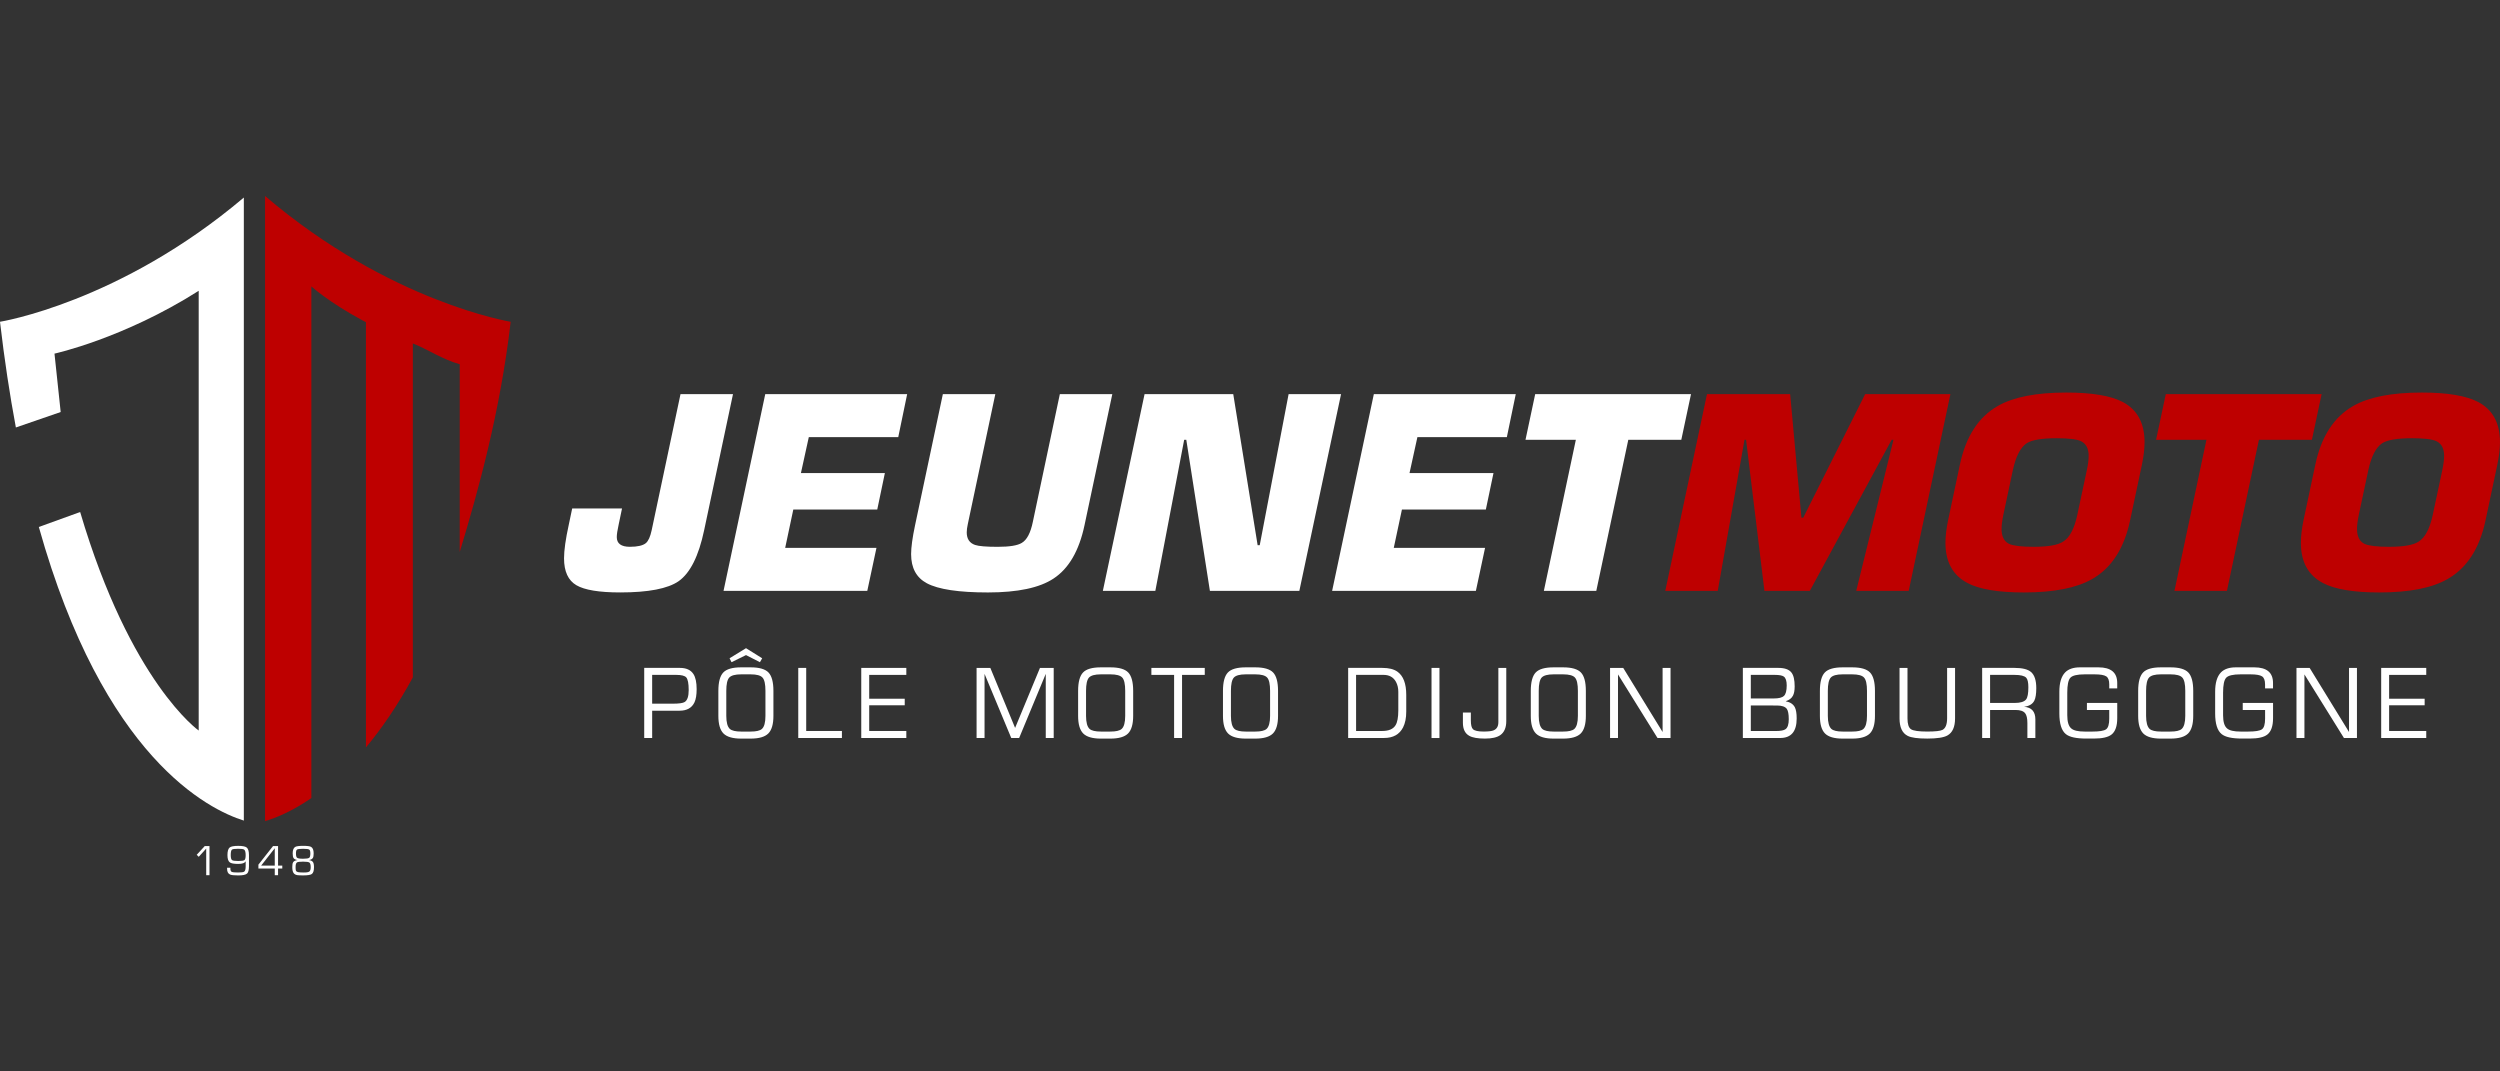 <?xml version="1.0" encoding="utf-8"?>
<!-- Generator: Adobe Illustrator 15.0.0, SVG Export Plug-In . SVG Version: 6.00 Build 0)  -->
<!DOCTYPE svg PUBLIC "-//W3C//DTD SVG 1.1//EN" "http://www.w3.org/Graphics/SVG/1.1/DTD/svg11.dtd">
<svg version="1.1" id="Layer_2_copy" xmlns="http://www.w3.org/2000/svg" xmlns:xlink="http://www.w3.org/1999/xlink" x="0px"
	 y="0px" width="210px" height="90px" viewBox="0 0 210 90" enable-background="new 0 0 210 90" xml:space="preserve">
<rect x="0" y="0" width="210" height="90" fill="#333333" stroke="none"/>
<path fill="#FFFFFF" d="M6.733,43.009l-3.472,1.257c5.44,19.408,14.273,23.74,17.221,24.664V16.594C10.052,25.421,0,27.029,0,27.029
	c0.372,3.197,0.822,6.147,1.333,8.879l3.764-1.298l-0.52-4.905c0,0,5.797-1.264,12.114-5.277v36.938
	C16.692,61.366,10.969,57.354,6.733,43.009"/>
<path fill="#BE0000" d="M22.266,16.466v52.509c0.829-0.244,2.209-0.783,3.888-1.936V24.057c0,0,1.421,1.301,4.272,2.842
	c0.1,0.055,0.21,0.109,0.313,0.164V62.78c1.3-1.554,2.637-3.483,3.939-5.878V28.848c1.19,0.46,2.498,1.351,3.939,1.749v15.769
	c1.549-5.102,3.397-11.76,4.28-19.336C42.898,27.029,32.75,25.403,22.266,16.466"/>
<path fill="#FFFFFF" d="M57.163,33.106h4.409l-2.425,11.437c-0.455,2.16-1.167,3.585-2.136,4.273
	c-0.911,0.634-2.55,0.949-4.914,0.949c-1.763,0-2.99-0.201-3.681-0.606c-0.69-0.404-1.037-1.156-1.037-2.259
	c0-0.674,0.133-1.615,0.397-2.82l0.287-1.366h4.186l-0.285,1.366c-0.104,0.472-0.155,0.816-0.155,1.036
	c0,0.543,0.367,0.815,1.102,0.815c0.646,0,1.094-0.104,1.344-0.311c0.206-0.175,0.368-0.534,0.485-1.079L57.163,33.106z
	 M67.939,36.721l-0.662,3.019h7.052l-0.64,3.063h-7.052l-0.682,3.217h7.668l-0.771,3.613H60.777l3.504-16.526h11.92l-0.748,3.614
	H67.939z M89.027,33.106h4.407l-2.336,11.018c-0.455,2.146-1.322,3.636-2.6,4.474c-1.176,0.779-3.012,1.168-5.509,1.168
	c-2.454,0-4.164-0.256-5.133-0.771c-0.882-0.472-1.323-1.285-1.323-2.445c0-0.573,0.11-1.381,0.331-2.425L79.2,33.107h4.407
	l-2.314,10.93c-0.058,0.265-0.087,0.493-0.087,0.684c0,0.543,0.234,0.896,0.704,1.056c0.309,0.104,0.94,0.156,1.896,0.156
	c1,0,1.675-0.11,2.027-0.332c0.426-0.25,0.735-0.836,0.925-1.762L89.027,33.106z M99.471,36.941l-2.423,12.691H92.64l3.504-16.526
	h7.449l2.048,12.692h0.176l2.426-12.692h4.406l-3.504,16.526h-7.514l-1.983-12.691H99.471z M119.061,36.721l-0.662,3.019h7.053
	l-0.641,3.063h-7.049l-0.685,3.217h7.669l-0.771,3.613h-12.076l3.504-16.526h11.922l-0.749,3.614H119.061z M136.777,36.941
	l-2.688,12.691h-4.405l2.688-12.691h-4.23l0.814-3.835h13.089l-0.815,3.835H136.777z"/>
<path fill="#BE0000" d="M146.538,36.941l-2.248,12.691h-4.407l3.504-16.526h6.986l0.947,10.38h0.152l5.201-10.38h7.162
	l-3.504,16.526h-4.408l3.129-12.691H158.9l-6.875,12.691h-3.813l-1.542-12.691H146.538z M170.007,49.766
	c-2.159,0-3.739-0.265-4.737-0.793c-1.233-0.646-1.852-1.771-1.852-3.371c0-0.558,0.073-1.189,0.221-1.896l0.99-4.672
	c0.499-2.364,1.564-4.01,3.195-4.937c1.309-0.748,3.226-1.123,5.752-1.123c2.145,0,3.723,0.265,4.736,0.794
	c1.22,0.646,1.83,1.77,1.83,3.371c0,0.559-0.074,1.189-0.221,1.895l-0.992,4.672c-0.5,2.364-1.564,4.01-3.195,4.937
	C174.428,49.391,172.518,49.766,170.007,49.766 M170.82,45.932c1.221,0,2.05-0.146,2.49-0.439c0.545-0.339,0.94-1.094,1.189-2.27
	l0.794-3.725c0.103-0.485,0.154-0.89,0.154-1.212c0-0.617-0.222-1.028-0.661-1.233c-0.354-0.161-1.028-0.242-2.027-0.242
	c-1.234,0-2.072,0.139-2.512,0.419c-0.529,0.352-0.918,1.107-1.169,2.269l-0.793,3.725c-0.103,0.499-0.154,0.902-0.154,1.211
	c0,0.633,0.214,1.051,0.64,1.255C169.141,45.852,169.823,45.932,170.82,45.932 M189.75,36.941l-2.688,12.691h-4.408l2.688-12.691
	h-4.231l0.815-3.835h13.089l-0.814,3.835H189.75z M199.863,49.766c-2.16,0-3.739-0.265-4.737-0.793
	c-1.233-0.646-1.851-1.771-1.851-3.371c0-0.558,0.072-1.189,0.22-1.896l0.991-4.672c0.498-2.364,1.563-4.01,3.195-4.937
	c1.308-0.748,3.226-1.123,5.752-1.123c2.145,0,3.723,0.265,4.736,0.794c1.219,0.646,1.829,1.77,1.829,3.371
	c0,0.559-0.074,1.189-0.222,1.895l-0.991,4.672c-0.499,2.364-1.563,4.01-3.195,4.937C204.285,49.391,202.375,49.766,199.863,49.766
	 M200.678,45.932c1.221,0,2.051-0.146,2.491-0.439c0.543-0.339,0.938-1.094,1.188-2.27l0.795-3.725
	c0.102-0.485,0.154-0.89,0.154-1.212c0-0.617-0.222-1.028-0.662-1.233c-0.354-0.161-1.028-0.242-2.027-0.242
	c-1.233,0-2.071,0.139-2.512,0.419c-0.528,0.352-0.918,1.107-1.168,2.269l-0.793,3.725c-0.104,0.499-0.154,0.902-0.154,1.211
	c0,0.633,0.212,1.051,0.64,1.255C198.996,45.852,199.68,45.932,200.678,45.932"/>
<path fill="#FFFFFF" d="M54.114,61.992v-5.889h3c0.529,0,0.905,0.17,1.13,0.511c0.184,0.28,0.274,0.706,0.274,1.271
	c0,0.479-0.06,0.848-0.179,1.107c-0.221,0.471-0.64,0.707-1.257,0.707h-2.3v2.293H54.114z M56.822,56.691h-2.041v2.418h1.728
	c0.523,0,0.857-0.047,1.004-0.141c0.226-0.142,0.337-0.474,0.337-0.996c0-0.552-0.067-0.906-0.204-1.07
	C57.521,56.764,57.247,56.691,56.822,56.691"/>
<path fill="#FFFFFF" d="M62.257,56.057h0.793c0.729,0,1.23,0.145,1.504,0.433c0.274,0.288,0.413,0.804,0.413,1.547v2.097
	c0,0.696-0.143,1.188-0.428,1.477c-0.287,0.287-0.782,0.432-1.489,0.432h-0.793c-0.707,0-1.202-0.145-1.487-0.432
	c-0.285-0.289-0.428-0.779-0.428-1.477v-2.097c0-0.743,0.138-1.259,0.413-1.547C61.029,56.2,61.53,56.057,62.257,56.057
	 M63.05,56.645h-0.793c-0.501,0-0.835,0.092-1.001,0.271c-0.164,0.182-0.247,0.554-0.247,1.119v2.097c0,0.55,0.1,0.916,0.299,1.099
	c0.167,0.146,0.483,0.221,0.949,0.221h0.793c0.466,0,0.784-0.073,0.951-0.221c0.2-0.183,0.297-0.549,0.297-1.099v-2.097
	c0-0.565-0.081-0.938-0.247-1.119C63.887,56.734,63.553,56.645,63.05,56.645 M62.665,54.447l1.358,0.848l-0.188,0.33l-1.17-0.598
	l-1.216,0.598l-0.166-0.33L62.665,54.447z"/>
<polygon fill="#FFFFFF" points="67.721,56.104 67.721,61.402 70.72,61.402 70.72,61.992 67.054,61.992 67.054,56.104 "/>
<polygon fill="#FFFFFF" points="73.013,56.691 73.013,58.693 75.997,58.693 75.997,59.244 73.013,59.244 73.013,61.402 
	76.131,61.402 76.131,61.992 72.346,61.992 72.346,56.104 76.131,56.104 76.131,56.691 "/>
<polygon fill="#FFFFFF" points="85.608,61.992 84.945,61.992 82.702,56.605 82.702,61.992 82.033,61.992 82.033,56.104 
	83.188,56.104 85.269,61.145 87.357,56.104 88.511,56.104 88.511,61.992 87.844,61.992 87.844,56.605 "/>
<path fill="#FFFFFF" d="M92.476,56.057h0.793c0.729,0,1.23,0.145,1.504,0.433s0.413,0.804,0.413,1.547v2.097
	c0,0.696-0.143,1.188-0.428,1.477c-0.287,0.287-0.782,0.432-1.489,0.432h-0.793c-0.707,0-1.202-0.145-1.487-0.432
	c-0.285-0.289-0.428-0.779-0.428-1.477v-2.097c0-0.743,0.138-1.259,0.413-1.547C91.248,56.2,91.75,56.057,92.476,56.057
	 M93.269,56.645h-0.793c-0.501,0-0.835,0.092-1.001,0.271c-0.164,0.182-0.247,0.554-0.247,1.119v2.097c0,0.55,0.1,0.915,0.299,1.099
	c0.167,0.146,0.483,0.221,0.949,0.221h0.793c0.466,0,0.784-0.073,0.951-0.221c0.2-0.184,0.298-0.549,0.298-1.099v-2.097
	c0-0.565-0.082-0.938-0.247-1.119S93.772,56.645,93.269,56.645"/>
<polygon fill="#FFFFFF" points="99.292,56.691 99.292,61.992 98.625,61.992 98.625,56.691 96.716,56.691 96.716,56.104 
	101.2,56.104 101.2,56.691 "/>
<path fill="#FFFFFF" d="M104.646,56.057h0.793c0.729,0,1.23,0.145,1.504,0.433c0.273,0.288,0.412,0.804,0.412,1.547v2.097
	c0,0.696-0.144,1.188-0.429,1.477c-0.286,0.287-0.78,0.432-1.489,0.432h-0.793c-0.707,0-1.202-0.145-1.487-0.432
	c-0.285-0.289-0.428-0.779-0.428-1.477v-2.097c0-0.743,0.138-1.259,0.413-1.547C103.418,56.2,103.919,56.057,104.646,56.057
	 M105.439,56.645h-0.793c-0.501,0-0.835,0.092-1.001,0.271c-0.164,0.182-0.247,0.554-0.247,1.119v2.097
	c0,0.55,0.1,0.915,0.299,1.099c0.167,0.146,0.482,0.221,0.949,0.221h0.793c0.465,0,0.784-0.073,0.952-0.221
	c0.198-0.184,0.297-0.549,0.297-1.099v-2.097c0-0.565-0.082-0.938-0.246-1.119C106.275,56.734,105.941,56.645,105.439,56.645"/>
<path fill="#FFFFFF" d="M113.245,61.992v-5.889h2.864c0.555,0,0.98,0.106,1.279,0.321c0.492,0.351,0.737,0.999,0.737,1.947v1.403
	c0,0.535-0.089,0.978-0.267,1.328c-0.305,0.592-0.834,0.888-1.594,0.888L113.245,61.992L113.245,61.992z M113.912,61.402h2.197
	c0.543,0,0.916-0.158,1.115-0.479c0.156-0.247,0.234-0.669,0.234-1.265v-1.548c0-0.31-0.064-0.586-0.195-0.831
	c-0.216-0.394-0.563-0.589-1.045-0.589h-2.308L113.912,61.402L113.912,61.402z"/>
<rect x="120.248" y="56.104" fill="#FFFFFF" width="0.667" height="5.89"/>
<path fill="#FFFFFF" d="M125.859,56.104h0.668v4.467c0,0.552-0.168,0.943-0.502,1.179c-0.276,0.194-0.707,0.291-1.287,0.291
	c-0.604,0-1.04-0.076-1.313-0.229c-0.361-0.196-0.541-0.563-0.541-1.099V59.85h0.667v0.666c0,0.377,0.06,0.625,0.181,0.738
	c0.136,0.131,0.433,0.196,0.888,0.196c0.407,0,0.69-0.033,0.848-0.103c0.263-0.111,0.394-0.338,0.394-0.683v-4.562H125.859z"/>
<path fill="#FFFFFF" d="M130.502,56.057h0.793c0.729,0,1.229,0.145,1.504,0.433s0.413,0.804,0.413,1.547v2.097
	c0,0.696-0.144,1.188-0.429,1.477c-0.286,0.287-0.781,0.432-1.488,0.432h-0.793c-0.707,0-1.202-0.145-1.488-0.432
	c-0.285-0.289-0.428-0.779-0.428-1.477v-2.097c0-0.743,0.139-1.259,0.412-1.547C129.273,56.2,129.773,56.057,130.502,56.057
	 M131.295,56.645h-0.793c-0.502,0-0.836,0.092-1.002,0.271c-0.163,0.182-0.246,0.554-0.246,1.119v2.097
	c0,0.55,0.1,0.915,0.299,1.099c0.168,0.146,0.482,0.221,0.949,0.221h0.793c0.467,0,0.783-0.073,0.95-0.221
	c0.2-0.184,0.298-0.549,0.298-1.099v-2.097c0-0.565-0.081-0.938-0.247-1.119C132.132,56.734,131.798,56.645,131.295,56.645"/>
<polygon fill="#FFFFFF" points="140.325,56.104 140.325,61.992 139.23,61.992 135.912,56.652 135.912,61.992 135.245,61.992 
	135.245,56.104 136.35,56.104 139.658,61.489 139.658,56.104 "/>
<path fill="#FFFFFF" d="M149.534,61.992H146.4v-5.889h2.983c0.529,0,0.896,0.129,1.101,0.393c0.179,0.229,0.268,0.617,0.268,1.162
	c0,0.341-0.048,0.6-0.143,0.777c-0.109,0.215-0.31,0.367-0.596,0.463v0.016c0.359,0.063,0.611,0.229,0.754,0.496
	c0.104,0.208,0.154,0.521,0.154,0.939C150.923,61.443,150.46,61.992,149.534,61.992 M147.068,56.691v1.979h1.938
	c0.414,0,0.696-0.071,0.849-0.217c0.151-0.144,0.229-0.438,0.229-0.884c0-0.371-0.08-0.616-0.243-0.737
	c-0.126-0.093-0.381-0.142-0.763-0.142H147.068z M147.068,59.26v2.145h2.113c0.402,0,0.672-0.053,0.807-0.157
	c0.179-0.131,0.268-0.409,0.268-0.832c0-0.425-0.055-0.715-0.164-0.871c-0.141-0.188-0.418-0.283-0.832-0.283L147.068,59.26
	L147.068,59.26z"/>
<path fill="#FFFFFF" d="M154.786,56.057h0.793c0.729,0,1.229,0.145,1.505,0.433c0.273,0.288,0.412,0.804,0.412,1.547v2.097
	c0,0.696-0.143,1.188-0.428,1.477c-0.287,0.287-0.782,0.432-1.489,0.432h-0.793c-0.707,0-1.202-0.145-1.487-0.432
	c-0.285-0.289-0.428-0.779-0.428-1.477v-2.097c0-0.743,0.138-1.259,0.412-1.547C153.557,56.201,154.061,56.057,154.786,56.057
	 M155.579,56.645h-0.793c-0.501,0-0.836,0.092-1.001,0.271c-0.164,0.182-0.247,0.554-0.247,1.119v2.097
	c0,0.55,0.101,0.915,0.299,1.099c0.168,0.146,0.483,0.221,0.949,0.221h0.793c0.466,0,0.782-0.073,0.95-0.221
	c0.199-0.184,0.298-0.549,0.298-1.099v-2.097c0-0.565-0.081-0.938-0.247-1.119C156.416,56.734,156.082,56.645,155.579,56.645"/>
<path fill="#FFFFFF" d="M163.557,56.104h0.668v4.24c0,0.723-0.216,1.2-0.646,1.438c-0.308,0.172-0.871,0.259-1.688,0.259
	c-0.805,0-1.354-0.076-1.647-0.229c-0.455-0.229-0.683-0.719-0.683-1.467v-4.24h0.668v4.24c0,0.475,0.098,0.778,0.293,0.91
	c0.196,0.131,0.653,0.196,1.369,0.196c0.672,0,1.098-0.048,1.281-0.142c0.256-0.137,0.385-0.459,0.385-0.966V56.104L163.557,56.104z
	"/>
<path fill="#FFFFFF" d="M167.168,59.637v2.355h-0.667v-5.889h2.717c0.66,0,1.123,0.115,1.39,0.347
	c0.293,0.253,0.44,0.705,0.44,1.356c0,0.484-0.056,0.834-0.166,1.051c-0.146,0.287-0.435,0.459-0.862,0.513
	c0.633,0.047,0.951,0.399,0.951,1.06v1.563h-0.67v-1.249c0-0.396-0.063-0.675-0.188-0.832c-0.146-0.183-0.413-0.274-0.801-0.274
	H167.168z M167.168,59.048h2.059c0.492,0,0.813-0.1,0.967-0.3c0.125-0.16,0.188-0.501,0.188-1.02c0-0.408-0.063-0.676-0.182-0.801
	c-0.151-0.158-0.477-0.236-0.975-0.236h-2.058L167.168,59.048L167.168,59.048z"/>
<path fill="#FFFFFF" d="M175.303,59.048h2.545v1.28c0,0.664-0.16,1.122-0.479,1.374c-0.282,0.224-0.774,0.337-1.476,0.337h-0.645
	c-0.844,0-1.417-0.125-1.721-0.377c-0.36-0.293-0.541-0.871-0.541-1.735v-1.821c0-0.748,0.162-1.289,0.488-1.625
	c0.277-0.282,0.692-0.424,1.243-0.424h1.552c1.051,0,1.578,0.438,1.578,1.312v0.455h-0.67v-0.337c0-0.336-0.084-0.56-0.252-0.672
	c-0.169-0.112-0.494-0.17-0.979-0.17h-0.827c-0.632,0-1.034,0.097-1.207,0.285c-0.175,0.187-0.261,0.605-0.261,1.256v1.893
	c0,0.549,0.109,0.918,0.33,1.105c0.199,0.18,0.58,0.268,1.146,0.268h0.629c0.598,0,0.98-0.064,1.157-0.192
	c0.175-0.128,0.263-0.425,0.263-0.892v-0.729h-1.876L175.303,59.048L175.303,59.048z"/>
<path fill="#FFFFFF" d="M181.52,56.057h0.793c0.729,0,1.23,0.145,1.506,0.433c0.274,0.288,0.412,0.804,0.412,1.547v2.097
	c0,0.696-0.144,1.188-0.428,1.477c-0.287,0.287-0.783,0.432-1.49,0.432h-0.793c-0.705,0-1.201-0.145-1.486-0.432
	c-0.285-0.289-0.428-0.779-0.428-1.477v-2.097c0-0.743,0.138-1.259,0.412-1.547C180.291,56.2,180.793,56.057,181.52,56.057
	 M182.313,56.645h-0.793c-0.5,0-0.834,0.092-1,0.271c-0.164,0.182-0.248,0.554-0.248,1.119v2.097c0,0.55,0.101,0.915,0.299,1.099
	c0.168,0.146,0.484,0.221,0.949,0.221h0.793c0.467,0,0.785-0.073,0.951-0.221c0.199-0.184,0.299-0.549,0.299-1.099v-2.097
	c0-0.565-0.082-0.938-0.248-1.119C183.15,56.734,182.814,56.645,182.313,56.645"/>
<path fill="#FFFFFF" d="M188.393,59.048h2.543v1.28c0,0.664-0.16,1.122-0.479,1.374c-0.282,0.224-0.773,0.337-1.477,0.337h-0.645
	c-0.843,0-1.416-0.125-1.719-0.377c-0.361-0.293-0.543-0.871-0.543-1.735v-1.821c0-0.748,0.162-1.289,0.488-1.625
	c0.277-0.282,0.693-0.424,1.244-0.424h1.553c1.051,0,1.576,0.438,1.576,1.312v0.455h-0.668v-0.337c0-0.336-0.086-0.56-0.252-0.672
	c-0.17-0.112-0.496-0.17-0.979-0.17h-0.828c-0.63,0-1.033,0.097-1.207,0.285c-0.173,0.187-0.261,0.605-0.261,1.256v1.893
	c0,0.549,0.109,0.918,0.332,1.105c0.197,0.18,0.578,0.268,1.145,0.268h0.629c0.598,0,0.981-0.064,1.158-0.192
	c0.176-0.128,0.264-0.425,0.264-0.892v-0.729h-1.877v-0.591H188.393z"/>
<polygon fill="#FFFFFF" points="197.984,56.104 197.984,61.992 196.891,61.992 193.572,56.652 193.572,61.992 192.904,61.992 
	192.904,56.104 194.009,56.104 197.318,61.489 197.318,56.104 "/>
<polygon fill="#FFFFFF" points="200.686,56.691 200.686,58.693 203.67,58.693 203.67,59.244 200.686,59.244 200.686,61.402 
	203.805,61.402 203.805,61.992 200.02,61.992 200.02,56.104 203.805,56.104 203.805,56.691 "/>
<polygon fill="#FFFFFF" points="17.597,71.072 17.597,73.516 17.321,73.516 17.321,71.281 16.695,71.971 16.522,71.805 
	17.197,71.072 "/>
<path fill="#FFFFFF" d="M19.076,72.982v-0.09h0.277v0.09c0,0.138,0.042,0.224,0.124,0.259c0.074,0.032,0.251,0.049,0.531,0.049
	c0.271,0,0.441-0.024,0.508-0.075c0.08-0.059,0.12-0.209,0.12-0.451v-0.408L20.63,72.35c-0.065,0.146-0.273,0.219-0.622,0.219
	c-0.356,0-0.591-0.043-0.703-0.129c-0.132-0.094-0.199-0.299-0.199-0.61c0-0.326,0.062-0.539,0.186-0.64
	c0.113-0.09,0.352-0.137,0.716-0.137c0.358,0,0.596,0.047,0.713,0.137c0.128,0.104,0.192,0.314,0.192,0.64v0.935
	c0,0.314-0.053,0.521-0.16,0.615c-0.115,0.104-0.363,0.156-0.746,0.156c-0.341,0-0.568-0.024-0.68-0.075
	C19.159,73.389,19.076,73.229,19.076,72.982 M20.007,72.323c0.284,0,0.46-0.025,0.527-0.077c0.067-0.051,0.101-0.189,0.101-0.418
	c0-0.245-0.043-0.398-0.13-0.463c-0.067-0.045-0.233-0.068-0.498-0.068c-0.287,0-0.46,0.023-0.521,0.071
	c-0.07,0.055-0.104,0.208-0.104,0.46c0,0.227,0.037,0.365,0.11,0.42C19.56,72.298,19.731,72.323,20.007,72.323"/>
<path fill="#FFFFFF" d="M23.357,71.072v1.641h0.355v0.244h-0.355v0.559H23.08v-0.559h-1.374v-0.328l1.228-1.557H23.357z
	 M23.08,72.713v-1.461l-1.146,1.461H23.08z"/>
<path fill="#FFFFFF" d="M24.975,72.248v-0.007c-0.16-0.027-0.267-0.083-0.318-0.166c-0.048-0.072-0.072-0.201-0.072-0.392
	c0-0.279,0.072-0.461,0.215-0.543c0.104-0.06,0.326-0.089,0.664-0.089c0.337,0,0.558,0.028,0.662,0.085
	c0.147,0.082,0.221,0.266,0.221,0.547c0,0.178-0.021,0.303-0.062,0.375c-0.052,0.096-0.161,0.157-0.326,0.186v0.004
	c0.163,0.025,0.273,0.081,0.33,0.166c0.058,0.085,0.086,0.227,0.086,0.427c0,0.3-0.063,0.492-0.189,0.58
	c-0.11,0.075-0.352,0.113-0.723,0.113c-0.243,0-0.407-0.009-0.495-0.022c-0.143-0.027-0.246-0.088-0.309-0.18
	c-0.072-0.104-0.107-0.268-0.107-0.491c0-0.196,0.021-0.332,0.065-0.403C24.673,72.339,24.793,72.275,24.975,72.248 M24.829,72.841
	c0,0.144,0.009,0.239,0.029,0.29c0.026,0.063,0.083,0.104,0.172,0.127c0.078,0.018,0.222,0.027,0.433,0.032
	c0.267,0.005,0.44-0.021,0.518-0.078c0.078-0.057,0.118-0.18,0.118-0.371c0-0.204-0.037-0.332-0.107-0.385
	c-0.072-0.052-0.248-0.078-0.528-0.078c-0.279,0-0.453,0.022-0.521,0.067C24.867,72.499,24.829,72.63,24.829,72.841 M24.861,71.686
	c0,0.192,0.031,0.314,0.091,0.363c0.07,0.059,0.24,0.085,0.511,0.085c0.274,0,0.444-0.026,0.512-0.081
	c0.063-0.048,0.095-0.171,0.095-0.367c0-0.172-0.031-0.277-0.092-0.319c-0.067-0.046-0.238-0.068-0.515-0.068
	c-0.278,0-0.447,0.021-0.509,0.063C24.892,71.4,24.861,71.509,24.861,71.686"/>
</svg>
